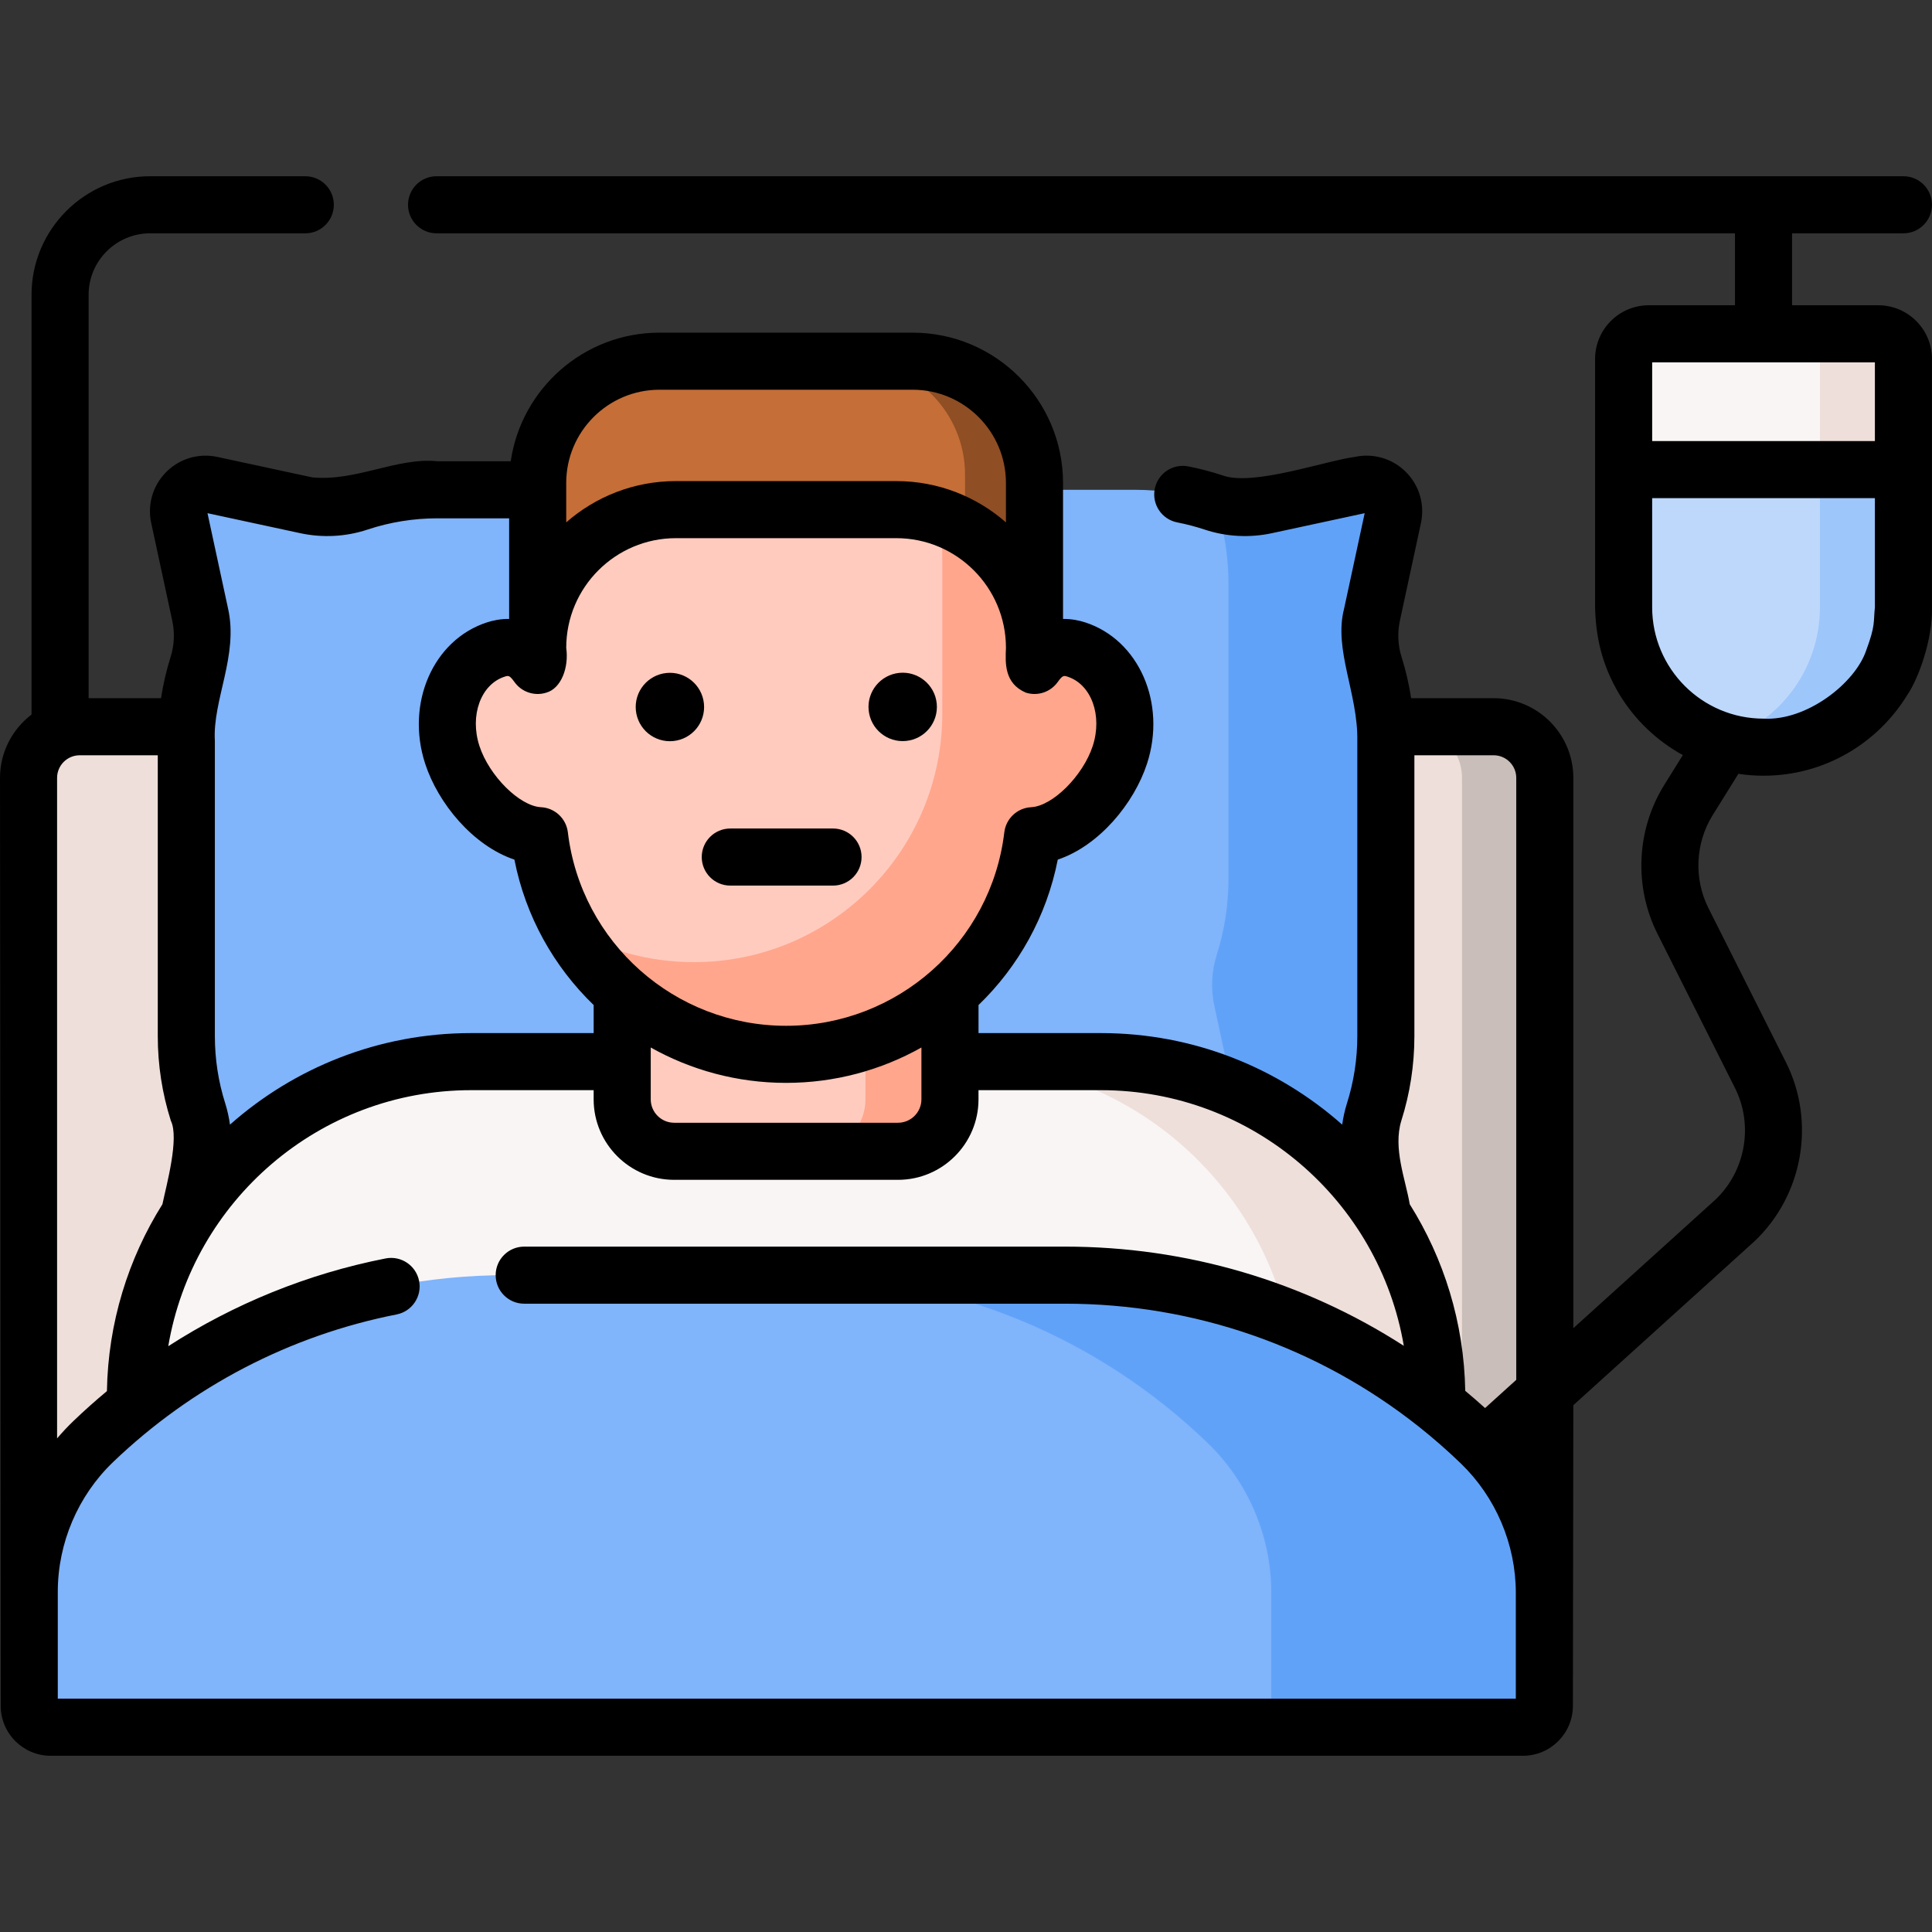 <svg id="Capa_1" enable-background="new 0 0 512 512" height="512" viewBox="0 0 512 512" width="512" xmlns="http://www.w3.org/2000/svg"><rect x="0" y="0" width="512" height="512" fill="#333333" stroke="none"/><g><g><path d="m395.94 192.59h-374.929c-7.427 0-13.448 6.021-13.448 13.448v209.723h401.824v-209.724c.001-7.427-6.02-13.447-13.447-13.447z" fill="#eedfda"/></g><g><path d="m395.827 192.59h-21.944c7.49 0 13.561 6.071 13.561 13.561v209.61h21.944v-209.61c0-7.49-6.072-13.561-13.561-13.561z" fill="#c9beb9"/></g><g><path d="m363.517 308.273c-.97-4.498-.754-9.171.639-13.557 2.017-6.354 3.108-13.119 3.108-20.141v-78.225c0-6.959-1.07-13.668-3.052-19.973-1.373-4.367-1.583-9.016-.618-13.491l5.577-25.867c1.1-5.101-3.435-9.636-8.536-8.536l-25.148 5.422c-4.601.992-9.384.749-13.851-.733-6.58-2.184-13.613-3.373-20.926-3.373h-184.783c-7.313 0-14.346 1.189-20.926 3.373-4.467 1.483-9.25 1.725-13.851.733l-25.148-5.422c-5.101-1.1-9.636 3.435-8.536 8.536l5.577 25.867c.965 4.475.755 9.124-.618 13.491-1.982 6.305-3.052 13.014-3.052 19.973v78.225c0 7.022 1.091 13.787 3.108 20.141 1.393 4.386 1.608 9.059.639 13.557l-5.654 26.227c-1.1 5.101 3.435 9.636 8.536 8.536l26.227-5.654c4.498-.97 9.171-.754 13.557.639 6.354 2.017 13.119 3.108 20.141 3.108h184.783c7.022 0 13.787-1.091 20.141-3.108 4.386-1.393 9.059-1.608 13.557-.639l26.227 5.654c5.101 1.1 9.636-3.435 8.536-8.536z" fill="#80b4fb"/></g><g><path d="m363.517 308.273c-.97-4.498-.754-9.171.639-13.557 2.017-6.354 3.108-13.119 3.108-20.141v-78.225c0-6.959-1.07-13.668-3.052-19.973-1.373-4.367-1.583-9.016-.618-13.491l5.577-25.867c1.1-5.101-3.435-9.636-8.536-8.536l-25.148 5.422c-4.43.955-9.028.753-13.351-.586.117.457.239.912.38 1.363 1.982 6.305 3.052 13.014 3.052 19.973v78.225c0 7.022-1.091 13.788-3.108 20.141-1.392 4.386-1.608 9.059-.639 13.557l5.654 26.227c1.1 5.101-3.435 9.636-8.536 8.536l-26.227-5.654c-4.498-.97-9.171-.754-13.557.639-6.354 2.017-13.119 3.108-20.141 3.108h-184.782c-7.022 0-13.787-1.091-20.141-3.108-.415-.132-.835-.243-1.255-.354 1.059 4.016 1.163 8.23.285 12.302l-5.654 26.227c-1.1 5.101 3.435 9.636 8.536 8.536l26.227-5.654c4.498-.97 9.171-.754 13.557.639 6.354 2.017 13.119 3.108 20.141 3.108h184.783c7.022 0 13.787-1.091 20.141-3.108 4.386-1.392 9.059-1.608 13.557-.639l26.227 5.654c5.101 1.1 9.636-3.435 8.536-8.536z" fill="#61a2f9"/></g><g><path d="m292.513 281.343h-168.388c-48.739 0-88.25 39.511-88.25 88.25v43.479h344.888v-43.479c0-48.739-39.511-88.25-88.25-88.25z" fill="#f9f5f5"/></g><g><path d="m291.767 281.343h-37.255c49.151 0 88.996 39.845 88.996 88.996v42.734h37.255v-42.734c0-49.152-39.845-88.996-88.996-88.996z" fill="#eedfda"/></g><g><path d="m238.096 305.104h-59.553c-7.541 0-13.655-6.113-13.655-13.655v-48.462h86.863v48.462c0 7.541-6.114 13.655-13.655 13.655z" fill="#ffcbbe"/></g><g><path d="m229.353 242.987v48.346c0 7.605-6.165 13.77-13.77 13.77h22.398c7.605 0 13.77-6.165 13.77-13.77v-48.346z" fill="#ffa68d"/></g><g><g><path d="m242.148 95.721h-67.658c-17.673 0-32 14.327-32 32v46.67h131.658v-46.67c0-17.673-14.327-32-32-32z" fill="#c56e37"/></g><g><path d="m241.878 95.721h-16.232c16.627 0 30.106 13.479 30.106 30.106v48.564h18.397v-46.4c-.001-17.822-14.449-32.27-32.271-32.27z" fill="#8f4e24"/></g><g><path d="m149.584 193.192c3.921 12.056 7.944 24.395-2.339 27.739s-23.468-8.855-27.389-20.912c-3.921-12.056 1.238-24.541 11.521-27.885 10.283-3.343 14.286 9.002 18.207 21.058z" fill="#ffcbbe"/></g><g><path d="m267.054 193.192c-3.921 12.056-7.944 24.395 2.339 27.739s23.468-8.855 27.389-20.912c3.921-12.056-1.238-24.541-11.521-27.885-10.283-3.343-14.286 9.002-18.207 21.058z" fill="#ffcbbe"/></g><g><path d="m237.831 135.056h-59.024c-20.058 0-36.317 16.26-36.317 36.317v42.759c0 36.052 29.226 65.278 65.278 65.278h1.103c36.052 0 65.278-29.226 65.278-65.278v-42.759c-.001-20.057-16.261-36.317-36.318-36.317z" fill="#ffcbbe"/></g><g><path d="m248.147 136.627c1.018 3.363 1.571 6.928 1.571 10.623v41.901c0 36.356-29.473 65.829-65.829 65.829-11.904 0-23.06-3.176-32.696-8.703 11.352 19.791 32.674 33.133 57.126 33.133 36.356 0 65.829-29.473 65.829-65.829v-41.901c0-16.532-10.955-30.5-26.001-35.053z" fill="#ffa68d"/></g></g><g><path d="m267.054 193.192c-3.921 12.056-7.944 24.395 2.339 27.739s23.468-8.855 27.389-20.912c3.921-12.056-1.238-24.541-11.521-27.885-10.283-3.343-14.286 9.002-18.207 21.058z" fill="#ffa68d"/></g><g><path d="m467.664 198.011h-.621c-20.305 0-36.765-16.46-36.765-36.765v-66.175c0-3.651 2.96-6.61 6.61-6.61h60.931c3.651 0 6.61 2.96 6.61 6.61v66.175c0 20.304-16.46 36.765-36.765 36.765z" fill="#f9f5f5"/></g><g><path d="m497.763 88.46h-22.127c3.682 0 6.666 2.985 6.666 6.666v65.809c0 16.623-10.94 30.69-26.012 35.396 3.494 1.091 7.21 1.68 11.064 1.68 20.476 0 37.076-16.599 37.076-37.076v-65.809c-.001-3.681-2.985-6.666-6.667-6.666z" fill="#eedfda"/></g><g><path d="m430.278 124.45v36.485c0 20.476 16.599 37.076 37.076 37.076 20.476 0 37.076-16.599 37.076-37.076v-36.485z" fill="#bed8fb"/></g><g><path d="m482.302 124.45v36.485c0 16.623-10.94 30.69-26.012 35.396 3.494 1.091 7.21 1.68 11.064 1.68 20.476 0 37.076-16.599 37.076-37.076v-36.485z" fill="#9dc6fb"/></g><g><path d="m282.253 337.93h-147.791c-42.572 0-81.224 16.771-109.718 44.063-10.864 10.406-16.992 24.809-16.992 39.853v30.222c0 3.128 2.536 5.664 5.664 5.664h390.192c3.128 0 5.664-2.536 5.664-5.664v-29.931c0-14.994-6.097-29.344-16.889-39.754-28.533-27.523-67.354-44.453-110.13-44.453z" fill="#80b4fb"/></g><g><path d="m392.383 382.384c-28.534-27.524-67.355-44.453-110.13-44.453h-72.36c42.776 0 81.597 16.93 110.13 44.453 10.792 10.41 16.889 24.76 16.889 39.754v29.931c0 3.128-2.536 5.664-5.664 5.664h72.36c3.128 0 5.664-2.536 5.664-5.664v-29.931c0-14.994-6.097-29.345-16.889-39.754z" fill="#61a2f9"/></g><g><ellipse cx="177.469" cy="187.473" rx="9.063" ry="9.063" transform="matrix(.995 -.099 .099 .995 -17.61 18.4)"/><ellipse cx="239.169" cy="187.473" rx="9.063" ry="9.063" transform="matrix(.995 -.099 .099 .995 -17.309 24.48)"/><path d="m220.761 219.565h-27.228c-4.177 0-7.563 3.386-7.563 7.563 0 4.178 3.386 7.563 7.563 7.563h27.228c4.177 0 7.563-3.386 7.563-7.563s-3.386-7.563-7.563-7.563z"/><path d="m497.763 80.897h-22.847v-19.066h29.513c4.177 0 7.563-3.386 7.563-7.563s-3.386-7.563-7.563-7.563h-388.735c-4.177 0-7.563 3.386-7.563 7.563s3.386 7.563 7.563 7.563h344.096v19.066h-22.846c-7.846 0-14.229 6.384-14.229 14.229v65.809c.172 7.345 1.582 14.977 6.472 23.129 4.08 6.708 9.88 12.258 16.78 16.041l-4.94 7.942c-7.367 11.844-8.052 26.943-1.788 39.405l20.542 40.866c4.969 9.886 2.816 22.071-5.234 29.654l-37.596 34.015v-145.836c0-11.648-9.476-21.124-21.124-21.124h-21.862c-.568-3.699-1.414-7.347-2.537-10.92-.976-3.105-1.129-6.435-.44-9.629l5.576-25.866c1.06-4.918-.43-9.977-3.987-13.535-3.557-3.557-8.618-5.052-13.537-3.988-7.839 1.033-27.03 7.836-35.021 4.903-2.983-.99-6.056-1.795-9.132-2.395-4.098-.792-8.071 1.88-8.869 5.98s1.879 8.071 5.979 8.869c2.444.476 4.886 1.116 7.258 1.903 5.726 1.9 11.89 2.229 17.827.948l24.571-5.297-5.452 25.291c-2.836 10.844 3.713 22.529 3.5 35.059v78.225c0 6.091-.927 12.097-2.754 17.853-.583 1.835-.988 3.715-1.25 5.613-17.042-15.086-39.432-24.26-63.929-24.26h-32.453v-7.433c10.52-10.16 18.046-23.466 21.001-38.541 10.93-3.668 20.215-14.856 23.66-25.447 5.204-16.002-2.142-32.787-16.374-37.416-.001-.001-.001-.001-.001-.001-1.552-.503-3.596-.949-5.888-.916v-36.034c0-21.964-17.869-39.834-39.834-39.834h-67.119c-20.008 0-36.613 14.831-39.412 34.075h-19.421c-10.698-1.087-21.507 5.392-33.182 4.277l-25.149-5.423c-4.918-1.061-9.979.432-13.535 3.989-3.557 3.558-5.047 8.617-3.987 13.535l5.576 25.867c.689 3.194.537 6.523-.44 9.629-1.123 3.572-1.969 7.22-2.537 10.919h-19.191v-106.898c0-8.986 7.311-16.298 16.297-16.298h41.124c4.177 0 7.563-3.386 7.563-7.563s-3.386-7.563-7.563-7.563h-41.124c-17.327 0-31.424 14.097-31.424 31.424v111.234c-5.066 3.862-8.355 9.94-8.355 16.788l.188 245.917c0 7.293 5.934 13.228 13.227 13.228h390.192c7.294 0 13.227-5.934 13.227-13.228l.116-79.683 47.798-43.245c.033-.03.066-.06.098-.091 12.941-12.132 16.415-31.675 8.449-47.525l-20.542-40.866c-3.914-7.787-3.486-17.221 1.117-24.622l6.819-10.962c2.175.327 4.399.499 6.664.499s0 0 0 0c16.153 0 30.329-8.624 38.167-21.509 2.881-4.252 6.666-14.529 6.472-23.129v-65.808c.001-7.846-6.383-14.23-14.229-14.23zm-95.939 125.254v159.52l-8.266 7.479c-1.725-1.558-3.474-3.082-5.254-4.56-.324-18.135-5.671-35.063-14.708-49.453-1.114-6.585-4.48-14.802-2.232-22.133 2.298-7.237 3.463-14.784 3.463-22.43v-74.421h21c3.307 0 5.997 2.691 5.997 5.998zm-229.373 71.448c10.65 5.977 22.902 9.374 35.868 9.374 12.967 0 25.218-3.397 35.868-9.374v13.734c0 3.422-2.785 6.207-6.207 6.207h-59.322c-3.423 0-6.207-2.785-6.207-6.207zm110.471-98.272c6.301 2.049 9.292 10.283 6.668 18.354-2.572 7.907-10.65 15.948-16.308 16.234-3.681.185-6.693 2.997-7.13 6.656-3.493 29.232-28.355 51.276-57.832 51.276s-54.34-22.044-57.832-51.276c-.437-3.66-3.449-6.471-7.13-6.656-5.659-.286-13.737-8.326-16.308-16.234-2.625-8.071.367-16.305 6.667-18.353.317-.103.566-.184.802-.184.493 0 .929.353 1.812 1.591 1.909 2.681 5.329 3.823 8.463 2.818 3.904-1.111 6.005-6.617 5.261-11.873 0-16.024 13.036-29.06 29.061-29.06h58.41c16.024 0 29.061 13.036 29.061 29.06-.171 4.026-.471 9.402 5.261 11.873 3.134 1.005 6.555-.137 8.463-2.818 1.303-1.831 1.633-1.724 2.611-1.408zm-132.869-51.335c0-13.624 11.084-24.707 24.707-24.707h67.118c13.623 0 24.707 11.083 24.707 24.707v10.441c-7.775-6.804-17.942-10.939-29.061-10.939h-58.41c-11.119 0-21.286 4.135-29.061 10.939zm-70.496 13.305c5.936 1.278 12.1.95 17.828-.949 5.972-1.982 12.211-2.988 18.543-2.988h18.999v26.665c-2.29-.034-4.337.412-5.889.918-14.232 4.629-21.578 21.413-16.374 37.416 3.444 10.593 12.728 21.78 23.66 25.447 2.955 15.075 10.481 28.381 21.001 38.541v7.433h-32.453c-24.496 0-46.887 9.174-63.929 24.261-.262-1.899-.668-3.779-1.25-5.613-1.827-5.755-2.754-11.763-2.754-17.853v-78.225c-.641-10.818 6.302-22.612 3.5-35.059l-5.452-25.291zm-64.43 64.854c0-3.307 2.69-5.997 5.998-5.997h20.686v74.421c0 7.646 1.165 15.193 3.463 22.43 2.286 4.612-1.189 17.139-2.233 22.133-9.048 14.409-14.397 31.361-14.708 49.522-3.022 2.512-5.965 5.136-8.822 7.872-1.546 1.481-3.008 3.038-4.385 4.661v-175.042zm386.581 244.018h-386.393v-28.323c0-12.932 5.344-25.466 14.66-34.391 20.909-20.028 46.889-33.552 75.13-39.113 4.098-.807 6.767-4.783 5.96-8.881-.807-4.1-4.785-6.771-8.882-5.96-20.597 4.054-40.085 11.977-57.591 23.257 6.486-38.457 40.005-67.852 80.278-67.852h32.453v2.427c0 11.764 9.57 21.334 21.334 21.334h59.322c11.764 0 21.333-9.57 21.333-21.334v-2.427h32.453c40.239 0 73.733 29.344 80.26 67.753-26.572-17.104-57.535-26.292-89.775-26.292h-143.33c-4.177 0-7.563 3.386-7.563 7.563 0 4.178 3.386 7.563 7.563 7.563h143.333c34.329 0 67.068 11.455 93.659 32.52.07.058.144.112.216.168 3.799 3.021 7.472 6.238 11.005 9.646 9.264 8.935 14.576 21.44 14.576 34.31v28.032zm95.158-354.145v20.863h-59.025v-20.863zm-2.323 76.388c-2.926 8.628-15.692 18.665-27.19 18.035-16.273 0-29.512-13.239-29.512-29.512v-28.922h59.025v28.922c-.428 4.049.2 4.675-2.323 11.477z"/></g></g></svg>